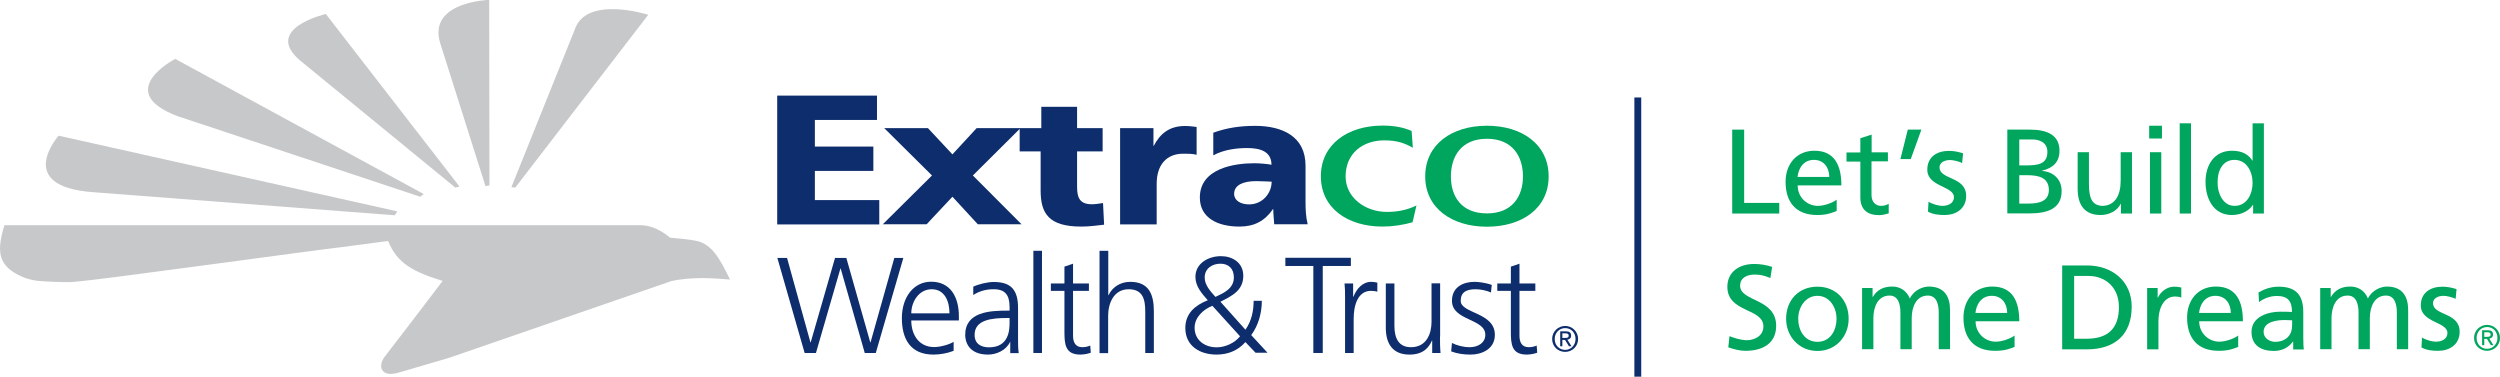 <?xml version="1.0" encoding="UTF-8"?>
<svg id="Layer_1" data-name="Layer 1" xmlns="http://www.w3.org/2000/svg" viewBox="0 0 185.92 28.01">
  <defs>
    <style>
      .cls-1 {
        fill: none;
        stroke: #0d2d6c;
        stroke-miterlimit: 10;
        stroke-width: .51px;
      }

      .cls-2 {
        fill: #0d2d6c;
      }

      .cls-2, .cls-3, .cls-4 {
        stroke-width: 0px;
      }

      .cls-3 {
        fill: #c7c8ca;
      }

      .cls-4 {
        fill: #00a65e;
      }
    </style>
  </defs>
  <path class="cls-3" d="m29.55,15.72L4.36,10.09s-3.35,3.76,2.53,4.2l22.47,1.72c.05-.09.13-.19.18-.28"/>
  <path class="cls-3" d="m31.51,14.43L13.03,4.38s-4.67,2.42.18,4.26l18.04,5.99c.09-.05.17-.14.26-.2"/>
  <path class="cls-3" d="m34.17,13.87L24.23,1.04s-4.71,1.09-1.91,3.46l11.54,9.45c.1-.02.21-.05.32-.09"/>
  <path class="cls-3" d="m36.1,13.84c.1-.02.2-.03.3-.05l-.02-13.8s-4.6.13-3.64,3.23l3.36,10.61Z"/>
  <path class="cls-3" d="m38.32,13.95L48.21,1.1s-4.62-1.48-5.47,1.11l-4.71,11.71c.11,0,.18.03.3.03"/>
  <path class="cls-3" d="m49.82,20.93c.89-.21,1.69-.24,2.42-.25.73-.01,2.01.11,2.05.11-.69-1.41-1.2-2.39-2.17-2.78-.42-.19-2.02-.31-2.28-.33-.94-.79-1.73-.92-2.12-.93-.38-.01-3.55,0-3.55,0H.33c-.16.51-.28,1.01-.32,1.49-.02.35-.02.79.24,1.25.26.46.73.76,1.12.96.38.2.87.38,1.49.44.62.06,1.88.1,2.41.09.54-.02,3.49-.4,3.49-.4l5.31-.7,3.82-.51s3.61-.48,4.09-.55c1.62-.22,3.48-.45,3.48-.45,0,0,3.24-.42,3.4-.45.68,1.66,1.85,2.29,4.06,2.97-.08.12-4.13,5.42-4.29,5.61-.16.18-.48.76-.12,1.12.36.36,1.04.11,1.38.02.35-.1,3.51-1.03,3.51-1.03,0,0,16.12-5.57,16.42-5.67"/>
  <path class="cls-4" d="m105.08,10.99c-.69-.38-1.23-.55-2.14-.55-1.61,0-2.87.98-2.87,2.68,0,1.57,1.45,2.64,3.08,2.64.85,0,1.56-.17,2.19-.48l-.29,1.25c-.69.2-1.51.32-2.23.32-2.6,0-4.59-1.37-4.59-3.74s1.99-3.77,4.59-3.77c.82,0,1.53.12,2.16.4l.09,1.24Z"/>
  <path class="cls-4" d="m105.99,13.12c0-2.39,1.99-3.77,4.59-3.77s4.59,1.38,4.59,3.77-2,3.74-4.59,3.74-4.59-1.37-4.59-3.74Zm7.27,0c0-1.48-.77-2.8-2.68-2.8s-2.68,1.32-2.68,2.8.77,2.75,2.68,2.75,2.68-1.3,2.68-2.75Z"/>
  <path class="cls-2" d="m57.8,7.11h7.42v1.81h-4.62v1.98h4.35v1.81h-4.35v2.17h4.79v1.81h-7.59V7.11Z"/>
  <path class="cls-2" d="m88.99,11.51c-.3-.08-.68-.08-.99-.08-1.26,0-1.98.84-1.98,2.24v3.02h-2.72v-7.16h2.48v1.32h.02c.47-.9,1.15-1.48,2.33-1.48.32,0,.58.04.86.07v2.07Z"/>
  <path class="cls-2" d="m94.76,16.68c-.02-.38-.07-.76-.07-1.13h-.02c-.62.89-1.39,1.3-2.5,1.3-1.56,0-2.94-.61-2.94-2.16,0-2.19,2.61-2.55,4.05-2.55.43,0,.93.05,1.28.11-.01-.98-.82-1.24-1.81-1.24-.87,0-1.77.14-2.52.54v-1.68c.96-.35,1.95-.51,3.11-.51,2.02,0,3.75.78,3.75,2.96v2.67c0,.56.02,1.13.16,1.69h-2.5Zm-1.87-1.48c1.02,0,1.68-.85,1.68-1.69-.34-.01-.73-.04-1.15-.04-.91,0-1.64.26-1.64.95,0,.49.48.78,1.11.78Z"/>
  <path class="cls-2" d="m75.82,9.53h1.62v-1.59h2.66v1.59h1.9v1.73h-1.9v2.63c0,.86.23,1.3,1.1,1.3.27,0,.56-.05.83-.09l.08,1.61c-.5.05-1.02.14-1.7.14-2.42,0-3.02-.98-3.02-2.68v-2.91h-1.56v-1.73Z"/>
  <polygon class="cls-2" points="75.97 16.68 72.35 13.05 75.89 9.53 72.63 9.53 70.83 11.48 69.01 9.53 65.76 9.53 69.31 13.05 65.65 16.68 68.91 16.68 70.83 14.63 72.72 16.68 75.97 16.68"/>
  <g>
    <path class="cls-2" d="m65.14,26.25h-.83l-1.79-6.28h-.02l-1.82,6.28h-.84l-2.03-7.07h.72l1.74,6.28h.02l1.81-6.28h.84l1.78,6.28h.02l1.77-6.28h.67l-2.05,7.07Z"/>
    <path class="cls-2" d="m70.92,26.09c-.45.18-1.02.28-1.5.28-1.71,0-2.35-1.16-2.35-2.71s.87-2.71,2.18-2.71c1.46,0,2.06,1.18,2.06,2.56v.32h-3.54c0,1.09.59,1.98,1.7,1.98.47,0,1.14-.19,1.45-.39v.65Zm-.31-2.79c0-.9-.36-1.79-1.32-1.79s-1.52.94-1.52,1.79h2.84Z"/>
    <path class="cls-2" d="m75.14,25.42h-.02c-.28.62-1,.95-1.64.95-1.47,0-1.7-.99-1.7-1.46,0-1.73,1.84-1.81,3.18-1.81h.12v-.26c0-.88-.31-1.33-1.18-1.33-.54,0-1.04.12-1.52.43v-.62c.4-.19,1.06-.35,1.52-.35,1.28,0,1.81.58,1.81,1.93v2.28c0,.42,0,.73.05,1.08h-.63v-.83Zm-.06-1.77h-.18c-1.1,0-2.42.11-2.42,1.25,0,.68.49.93,1.07.93,1.5,0,1.53-1.31,1.53-1.86v-.31Z"/>
    <path class="cls-2" d="m76.85,18.65h.64v7.6h-.64v-7.6Z"/>
    <path class="cls-2" d="m80.98,21.63h-1.18v3.34c0,.47.17.85.69.85.24,0,.41-.05.59-.12l.04.53c-.15.06-.47.14-.78.14-1.13,0-1.18-.78-1.18-1.72v-3.02h-1.01v-.55h1.01v-1.25l.64-.22v1.47h1.18v.55Z"/>
    <path class="cls-2" d="m81.78,18.65h.64v3.3h.02c.27-.57.85-.99,1.61-.99,1.39,0,1.76.92,1.76,2.2v3.09h-.64v-3.08c0-.89-.17-1.66-1.23-1.66-1.13,0-1.53,1.07-1.53,1.98v2.77h-.64v-7.6Z"/>
    <path class="cls-2" d="m92.62,24.52c.45-.64.61-1.39.61-2.15h.61c0,.91-.26,1.84-.79,2.55l1.21,1.31h-.89l-.75-.79c-.58.65-1.32.93-2.15.93-1.2,0-2.32-.61-2.32-1.98,0-1.08.73-1.69,1.67-2.06-.44-.5-.92-1.03-.92-1.74,0-1.01.97-1.54,1.9-1.54.84,0,1.66.47,1.66,1.46,0,1.1-.85,1.5-1.7,1.93l1.86,2.08Zm-2.45-1.78c-.67.26-1.33.85-1.33,1.63,0,.96.79,1.46,1.64,1.46.64,0,1.34-.32,1.74-.82l-2.06-2.27Zm.22-.66c.62-.29,1.37-.62,1.37-1.45,0-.67-.41-1.02-1-1.02s-1.17.34-1.17,1.03c0,.56.42,1.01.8,1.44Z"/>
    <path class="cls-2" d="m97.68,19.78h-2.09v-.61h4.87v.61h-2.09v6.47h-.7v-6.47Z"/>
    <path class="cls-2" d="m100.03,22.24c0-.57,0-.78-.04-1.16h.64v.99h.02c.23-.58.67-1.11,1.33-1.11.15,0,.33.03.45.06v.67c-.13-.04-.3-.06-.47-.06-1.01,0-1.29,1.13-1.29,2.07v2.55h-.64v-4.01Z"/>
    <path class="cls-2" d="m107.09,25.03c0,.4,0,.8.04,1.22h-.62v-.92h-.02c-.21.47-.6,1.04-1.67,1.04-1.28,0-1.76-.85-1.76-1.99v-3.3h.64v3.14c0,.97.34,1.6,1.23,1.6,1.17,0,1.53-1.02,1.53-1.89v-2.86h.64v3.95Z"/>
    <path class="cls-2" d="m107.96,25.5c.39.19.85.32,1.35.32.61,0,1.15-.33,1.15-.92,0-1.23-2.48-1.03-2.48-2.53,0-1.02.83-1.41,1.68-1.41.27,0,.82.06,1.28.23l-.06.56c-.33-.15-.79-.24-1.14-.24-.66,0-1.11.2-1.11.86,0,.96,2.54.84,2.54,2.53,0,1.09-1.02,1.47-1.8,1.47-.5,0-.99-.06-1.45-.24l.06-.63Z"/>
    <path class="cls-2" d="m114.18,21.63h-1.18v3.34c0,.47.17.85.69.85.24,0,.41-.05.59-.12l.04.53c-.15.06-.47.14-.78.14-1.13,0-1.18-.78-1.18-1.72v-3.02h-1.01v-.55h1.01v-1.25l.64-.22v1.47h1.18v.55Z"/>
  </g>
  <path class="cls-2" d="m115.62,25.21c0-.46.34-.81.78-.81s.77.34.77.81-.35.81-.77.81c-.44,0-.78-.34-.78-.81Zm.78.96c.52,0,.96-.41.96-.96s-.44-.97-.96-.97-.97.41-.97.97.44.96.97.96Zm-.21-.89h.2l.29.47h.19l-.31-.49c.16-.02.28-.11.28-.3,0-.22-.12-.32-.39-.32h-.42v1.11h.16v-.47Zm0-.15v-.34h.24c.1,0,.23.02.23.17,0,.16-.13.17-.27.17h-.2Z"/>
  <path class="cls-4" d="m184.18,25.13c0-.46.34-.81.78-.81s.77.34.77.81-.35.81-.77.81c-.44,0-.78-.34-.78-.81Zm.78.96c.52,0,.96-.41.96-.96s-.44-.97-.96-.97-.97.41-.97.97.44.96.97.96Zm-.21-.89h.2l.29.47h.19l-.31-.49c.16-.02.28-.11.28-.3,0-.22-.12-.32-.39-.32h-.42v1.11h.16v-.47Zm0-.15v-.34h.24c.1,0,.23.02.23.17,0,.16-.13.17-.27.17h-.2Z"/>
  <path class="cls-4" d="m128.82,9.64h.89v5.45h2.61v.79h-3.5v-6.24Z"/>
  <path class="cls-4" d="m136.59,15.69c-.32.12-.69.3-1.44.3-1.62,0-2.36-.98-2.36-2.47,0-1.35.85-2.31,2.14-2.31,1.52,0,2.01,1.11,2.01,2.58h-3.25c0,.9.71,1.52,1.5,1.52.55,0,1.2-.29,1.4-.46v.84Zm-.55-2.53c0-.7-.41-1.27-1.14-1.27-.82,0-1.16.68-1.22,1.27h2.36Z"/>
  <path class="cls-4" d="m140.39,12h-1.21v2.5c0,.53.32.81.71.81.26,0,.45-.08.57-.16v.72c-.19.05-.45.13-.71.13-.87,0-1.4-.41-1.4-1.32v-2.66h-1.03v-.68h1.03v-1.06l.84-.27v1.32h1.21v.68Z"/>
  <path class="cls-4" d="m141.89,9.64h1l-.79,2.19h-.77l.55-2.19Z"/>
  <path class="cls-4" d="m143.4,14.99c.33.21.8.32,1.05.32.38,0,.86-.16.86-.65,0-.83-1.98-.76-1.98-2.04,0-.95.71-1.4,1.61-1.4.39,0,.72.08,1.05.18l-.07.73c-.19-.12-.69-.23-.88-.23-.43,0-.8.18-.8.55,0,.93,1.98.66,1.98,2.12,0,.97-.78,1.42-1.59,1.42-.43,0-.87-.04-1.25-.25l.04-.75Z"/>
  <path class="cls-4" d="m149.28,9.64h1.69c1.3,0,2.19.42,2.19,1.57,0,.86-.5,1.29-1.29,1.48v.02c.85.07,1.45.63,1.45,1.5,0,1.34-1.11,1.66-2.38,1.66h-1.66v-6.24Zm.89,2.66h.49c.87,0,1.6-.08,1.6-1,0-.74-.63-.93-1.15-.93h-.94v1.93Zm0,2.84h.67c.8,0,1.53-.17,1.53-1.01,0-.97-.85-1.1-1.62-1.1h-.58v2.11Z"/>
  <path class="cls-4" d="m158.54,15.88h-.81v-.72h-.02c-.25.52-.86.83-1.49.83-1.18,0-1.71-.73-1.71-1.96v-2.71h.84v2.36c0,1.06.23,1.58.97,1.63.96,0,1.39-.77,1.39-1.88v-2.11h.84v4.56Z"/>
  <path class="cls-4" d="m160.78,10.3h-.95v-.95h.95v.95Zm-.89,1.02h.84v4.56h-.84v-4.56Z"/>
  <path class="cls-4" d="m162.1,9.17h.84v6.71h-.84v-6.71Z"/>
  <path class="cls-4" d="m167.56,15.24h-.02c-.22.34-.74.75-1.56.75-1.38,0-1.96-1.23-1.96-2.47s.64-2.31,1.97-2.31c.79,0,1.25.31,1.51.73h.02v-2.77h.84v6.71h-.8v-.64Zm-1.38.07c.95,0,1.34-.94,1.34-1.7,0-.85-.44-1.72-1.35-1.72s-1.27.86-1.25,1.69c-.02.72.36,1.73,1.26,1.73Z"/>
  <path class="cls-4" d="m131.67,20.68c-.46-.18-.71-.26-1.17-.26-.5,0-1.09.18-1.09.83,0,1.2,2.68.92,2.68,2.98,0,1.33-1.03,1.86-2.28,1.86-.44,0-.87-.12-1.28-.26l.09-.83c.3.12.84.3,1.3.3.51,0,1.22-.29,1.22-1.02,0-1.39-2.68-1.01-2.68-2.95,0-1.11.88-1.7,2-1.7.41,0,.9.07,1.33.22l-.13.82Z"/>
  <path class="cls-4" d="m135.16,21.32c1.39,0,2.32,1,2.32,2.39,0,1.31-.95,2.39-2.32,2.39s-2.33-1.08-2.33-2.39c0-1.39.93-2.39,2.33-2.39Zm0,4.1c.98,0,1.42-.89,1.42-1.71,0-.87-.53-1.71-1.42-1.71s-1.43.84-1.43,1.71c0,.81.44,1.71,1.43,1.71Z"/>
  <path class="cls-4" d="m138.47,21.42h.79v.66h.02c.32-.53.78-.77,1.45-.77.53,0,1.05.27,1.3.89.31-.65,1-.89,1.41-.89,1.16,0,1.58.75,1.58,1.74v2.92h-.84v-2.72c0-.56-.13-1.27-.81-1.27-.86,0-1.2.84-1.2,1.69v2.3h-.84v-2.72c0-.56-.13-1.27-.81-1.27-.86,0-1.2.84-1.2,1.69v2.3h-.84v-4.56Z"/>
  <path class="cls-4" d="m149.82,25.8c-.32.12-.69.29-1.44.29-1.62,0-2.36-.98-2.36-2.47,0-1.35.85-2.31,2.14-2.31,1.52,0,2.01,1.11,2.01,2.58h-3.25c0,.9.71,1.52,1.5,1.52.55,0,1.2-.29,1.4-.46v.84Zm-.55-2.53c0-.7-.41-1.27-1.14-1.27-.82,0-1.16.68-1.22,1.27h2.36Z"/>
  <path class="cls-4" d="m153.36,19.74h1.84c1.85,0,3.33,1.14,3.33,3.07,0,2.09-1.27,3.17-3.33,3.17h-1.84v-6.24Zm.89,5.45h.94c1.54,0,2.39-.74,2.39-2.35,0-1.46-.99-2.32-2.28-2.32h-1.05v4.67Z"/>
  <path class="cls-4" d="m159.67,21.42h.79v.71h.02c.22-.47.71-.81,1.19-.81.25,0,.38.03.55.06v.75c-.15-.06-.32-.08-.46-.08-.75,0-1.24.72-1.24,1.86v2.07h-.84v-4.56Z"/>
  <path class="cls-4" d="m166.45,25.8c-.32.12-.69.29-1.44.29-1.62,0-2.36-.98-2.36-2.47,0-1.35.85-2.31,2.14-2.31,1.52,0,2.01,1.11,2.01,2.58h-3.25c0,.9.71,1.52,1.5,1.52.55,0,1.2-.29,1.4-.46v.84Zm-.55-2.53c0-.7-.41-1.27-1.14-1.27-.82,0-1.16.68-1.22,1.27h2.36Z"/>
  <path class="cls-4" d="m167.96,21.75c.42-.25.92-.43,1.5-.43,1.3,0,1.83.64,1.83,1.89v1.89c0,.52.02.76.04.89h-.79v-.59h-.02c-.2.28-.64.7-1.41.7-.98,0-1.67-.43-1.67-1.42,0-1.14,1.25-1.5,2.12-1.5.33,0,.56,0,.89.02,0-.79-.29-1.19-1.13-1.19-.47,0-.98.18-1.32.46l-.04-.71Zm2.5,2.07c-.18,0-.36-.02-.54-.02-.46,0-1.58.07-1.58.88,0,.48.46.74.85.74.83,0,1.27-.52,1.27-1.2v-.4Z"/>
  <path class="cls-4" d="m172.54,21.42h.79v.66h.02c.32-.53.78-.77,1.45-.77.53,0,1.05.27,1.3.89.31-.65,1-.89,1.41-.89,1.16,0,1.58.75,1.58,1.74v2.92h-.84v-2.72c0-.56-.13-1.27-.81-1.27-.86,0-1.2.84-1.2,1.69v2.3h-.84v-2.72c0-.56-.13-1.27-.81-1.27-.86,0-1.2.84-1.2,1.69v2.3h-.84v-4.56Z"/>
  <path class="cls-4" d="m180.1,25.09c.33.21.8.32,1.05.32.38,0,.86-.16.86-.65,0-.83-1.98-.76-1.98-2.04,0-.95.71-1.4,1.61-1.4.39,0,.72.08,1.05.18l-.07.73c-.19-.12-.69-.23-.88-.23-.43,0-.8.18-.8.55,0,.93,1.98.66,1.98,2.12,0,.97-.78,1.42-1.59,1.42-.43,0-.87-.04-1.25-.25l.04-.75Z"/>
  <line class="cls-1" x1="121.8" y1="7.25" x2="121.8" y2="28.01"/>
</svg>